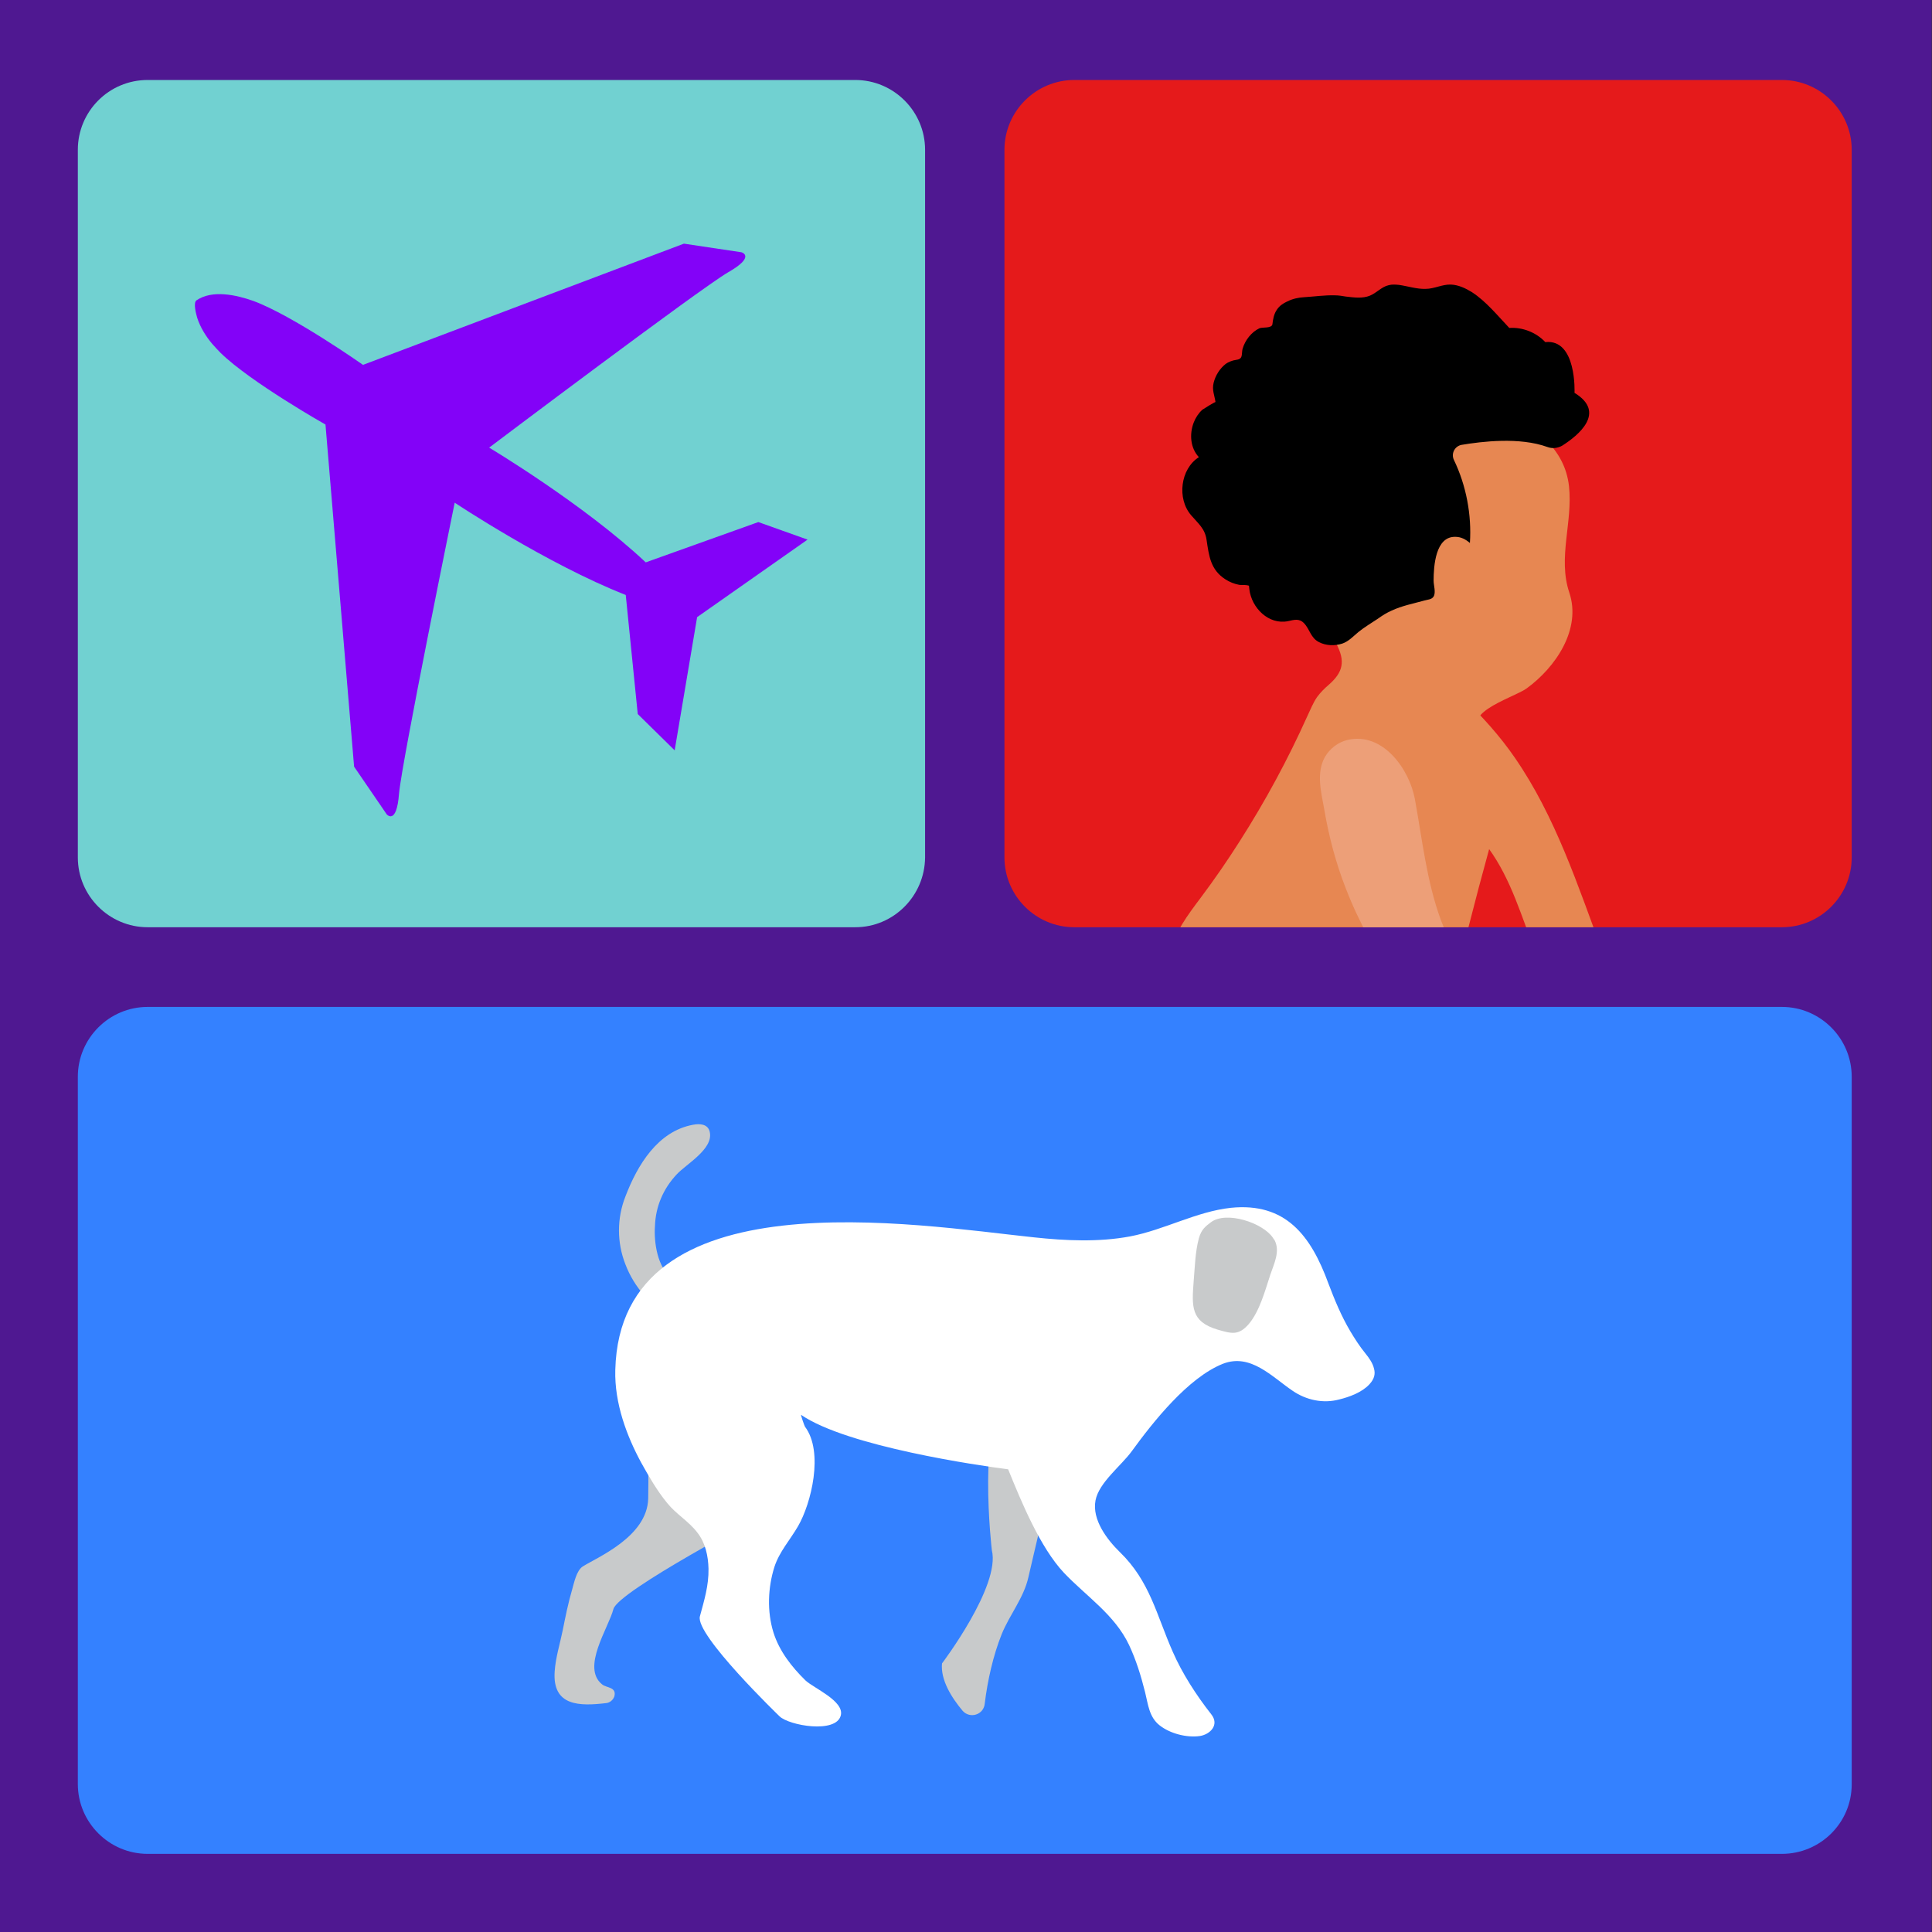 <?xml version="1.0" encoding="utf-8"?>
<!-- Generator: Adobe Illustrator 27.5.0, SVG Export Plug-In . SVG Version: 6.00 Build 0)  -->
<svg version="1.1" id="Layer_1" xmlns="http://www.w3.org/2000/svg" xmlns:xlink="http://www.w3.org/1999/xlink" x="0px" y="0px"
	 viewBox="0 0 628 628" style="enable-background:new 0 0 628 628;" xml:space="preserve">
<rect x="0" y="0" width="628" height="628" fill="#333333" stroke="none"/>
<style type="text/css">
	.st0{fill:#4F1891;}
	.st1{fill:#71D1D1;}
	.st2{fill:#3481FF;}
	.st3{fill:#E51A1B;}
	.st4{fill:#C8CACB;}
	.st5{fill:#FFFFFF;}
	.st6{fill:#8302F8;}
	.st7{clip-path:url(#SVGID_00000048503089052429233190000014626353221494040706_);}
	.st8{fill:#E78752;}
	.st9{fill:#B1B1B1;}
	.st10{fill:#ED9F78;}
</style>
<rect x="-0.8" class="st0" width="628.7" height="628.7"/>
<g>
	<path class="st1" d="M278,301.4H48c-12.5,0-22.7-10.2-22.7-22.7v-230C25.3,36.2,35.4,26,48,26h230c12.5,0,22.7,10.2,22.7,22.7v230
		C300.6,291.2,290.5,301.4,278,301.4z"/>
</g>
<g>
	<path class="st2" d="M579.2,602.6H48c-12.5,0-22.7-10.2-22.7-22.7V350c0-12.5,10.2-22.7,22.7-22.7h531.2
		c12.5,0,22.7,10.2,22.7,22.7v230C601.9,592.5,591.7,602.6,579.2,602.6z"/>
</g>
<g>
	<path class="st3" d="M579.2,301.4h-230c-12.5,0-22.7-10.2-22.7-22.7v-230c0-12.5,10.2-22.7,22.7-22.7h230
		c12.5,0,22.7,10.2,22.7,22.7v230C601.9,291.2,591.7,301.4,579.2,301.4z"/>
</g>
<g>
	<path class="st4" d="M218.5,415.4l-7,9.5c-0.2-1.1-0.9-2.3-2.1-3.8c-2.6-3-4.7-6.4-6.1-10.1c-2.8-7.1-2.8-15,0-22.1
		c3.9-10.2,10.5-21.2,22-23.3c2.1-0.4,4.8-0.3,5.4,2.3c1.3,5.6-7.7,10.5-10.8,13.9c-4.3,4.6-6.8,10.4-7,16.7
		C212.5,403.7,213.7,412.3,218.5,415.4z"/>
	<path class="st4" d="M312.9,556.1c-3.6-4.3-7.2-10-6.7-15.4c0,0,19.1-25.2,16.2-36.8c0,0-5-42,5.4-53.9l3.8-2.7
		c0,0,30.1-5.3,23.4,28.3c0,0.2-0.1,0.3-0.1,0.4c-7-0.7-13.7,0.2-14.6,7.7c-0.9,8.7-4.1,20.3-6,28.9c-1.5,6.8-6.1,12.2-8.7,18.6
		c-2.8,7-4.6,15.1-5.5,22.5C319.8,557.4,315.3,558.8,312.9,556.1z"/>
	<path class="st4" d="M247.7,492.6L210,455.2c0,0,1,18.2,0.7,31.9c-0.3,12.5-16.8,19.2-21.3,22.1c-2,1.3-2.8,5.3-3.4,7.4
		c-1.3,4.4-2.2,8.9-3.1,13.4c-0.9,4.4-2.3,8.8-2.6,13.3c-0.8,11.4,8.2,11.3,16.7,10.3c1.2-0.1,2.3-1,2.7-2.2c0.8-3.1-2.6-2.7-4-3.9
		c-6.8-5.5,2.1-18.3,3.7-24.5C201.1,517.1,247.7,492.6,247.7,492.6z"/>
	<path class="st5" d="M445.1,450c-2.4,2.6-6.5,4.1-9.8,4.9c-5.2,1.4-10.7,0.2-15.1-2.8c-6.8-4.6-13.7-12.3-22.7-8.8
		c-11.3,4.5-22.7,18.9-29.6,28.4c-3.4,4.7-10.7,10.2-11.8,16c-1.2,6.3,3.8,12.8,7.9,16.8c9.8,9.5,11.9,20.4,17.2,32.4
		c3.1,7.1,7.7,14.2,12.5,20.3c2.8,3.5-0.4,6.6-3.7,7.1c-4.3,0.6-9.7-0.8-13.1-3.5c-3.4-2.7-3.7-6.8-4.7-10.8
		c-1.3-5.2-2.9-10.4-5.2-15.3c-4.7-9.9-13.9-15.8-21.2-23.5c-7.7-8.2-13.8-23-18.1-33.6c-9.4-1.2-52.3-7.4-67.3-17.7
		c-0.2-0.1,1.1,3.7,1.3,3.9c6.1,8.2,2,24.9-2.3,32.3c-2.6,4.5-6.1,8.3-7.7,13.3c-2.1,6.7-2.4,14.4-0.3,21.2
		c1.9,6.1,6,11.3,10.4,15.6c2.6,2.5,12.7,6.7,11.5,11.4c-1.5,6-16.8,3.3-19.9,0.3c-0.1-0.1-27.5-26.5-25.9-32.5
		c1.4-5.2,2.9-10,2.8-15.5c-0.1-4.1-1-8.4-3.6-11.7c-2.8-3.7-6.9-6-9.8-9.6c-3.3-4-6-8.7-8.5-13.2c-4.6-8.5-8.7-19.2-8.4-30.1
		c1.6-63.6,97.8-47.1,136.1-43.1c10.3,1.1,21,1.6,31.2-0.3c11.1-2.1,21.6-8.1,32.8-9.3c17.8-1.8,26,9,31.7,24.6
		c2,5.3,4.2,10.6,7.1,15.5c1.5,2.5,3.1,5,4.9,7.2c1.3,1.6,2.4,3.2,2.8,4.9C447.1,446.5,446.8,448.2,445.1,450z"/>
	<path class="st4" d="M413.8,402.4c-3.2-4.9-15.2-8.9-20.2-5.1c-1.7,1.3-3.1,2.3-3.9,5.2c-1.2,4.4-1.3,9.4-1.7,14
		c-0.6,8.1-1,13.1,7.8,15.7c4.5,1.3,6.8,2,10.1-1.8c3.5-4.1,5.3-10.8,7-16c1.2-3.6,3.3-7.6,1.4-11.3
		C414.1,402.9,413.9,402.6,413.8,402.4z"/>
</g>
<g>
	<path class="st6" d="M262.5,175.4l-35.9,25.2l-7.3,43.3l-12-11.8l-3.9-38.7c-25.7-10.1-55.6-30-55.6-30s-17.2,84.2-18.1,94.6
		c-0.8,10.4-4,6.7-4,6.7l-10.6-15.5L105.8,138c0,0-24.4-13.8-34.1-23.3c-0.9-0.9-1.8-1.9-2.7-2.9c-2.1-2.5-3.9-5.4-4.9-8.5
		c-0.3-1.1-1.4-4.9-0.2-5.7c5.2-3.5,13-1.7,18.4,0.2c12.8,4.7,35.7,20.8,35.7,20.8l104.3-39.4L241,82c0,0,4.8,1.3-4.3,6.5
		c-9,5.2-77.7,57-77.7,57s30.8,18.4,50.9,37.3l36.6-13.1L262.5,175.4z"/>
</g>
<g>
	<defs>
		<path id="SVGID_1_" d="M579.2,301.4h-230c-12.5,0-22.7-10.2-22.7-22.7v-230c0-12.5,10.2-22.7,22.7-22.7h230
			c12.5,0,22.7,10.2,22.7,22.7v230C601.9,291.2,591.7,301.4,579.2,301.4z"/>
	</defs>
	<clipPath id="SVGID_00000161633292637080567500000001153808105575544721_">
		<use xlink:href="#SVGID_1_"  style="overflow:visible;"/>
	</clipPath>
	<g style="clip-path:url(#SVGID_00000161633292637080567500000001153808105575544721_);">
		<path class="st8" d="M510.6,340.6c-0.9-3.8-1.6-7.1-1.8-7.8c-1.9-8.3-6.6-15.6-9.7-23.4c-4.6-11.5-7.8-23.4-15.2-33.6
			c-7.4-10.3-17.3-18.5-26.2-27.3c-6.6-6.6-11.5-19.6-3.5-27.2c2.2-2.1,5.2-3.1,8.2-2.9c5.5,0.4,9.5,5,13.3,8.6
			c6.1,5.9,11.9,12.3,16.7,19.3c13.2,19.1,20.5,41.6,28.6,63.4c1.4,3.8,2.9,7.5,4,11.3c1.1,4,2,8,2.9,12c1.1,4.6,3.8,7.4,6.4,11.4
			c0.5,0.7,0.6,2.1-0.2,2.1c-0.7,0-2.1-1.6-2.6-2.1c-0.9-0.8-1.6-1.7-2.4-2.6c2.3,3,3.8,6.7,4.6,10.4c0.1,0.7,0.4,1.5,0.2,2.2
			c-0.2,0.6-0.7,1.3-1.2,0.6c-2.3-3.1-4.6-6.3-7-9.4c1.7,3.6,2.5,7.7,2.4,11.7c0,1.3-1.3,0.3-1.6-0.2c-1.7-3.2-3.2-6.5-4.5-9.9
			c0.8,2.3,0.6,4.9,0.3,7.3c-0.2,1.3-0.4,2.5-0.8,3.7c-0.3,0.9-1,1.8-1.9,1c-0.6-0.6-0.7-1.7-0.7-2.5c-0.1-2.8-0.1-5.7-0.2-8.5
			c0,0.1-0.7,0.9-0.8,1c-0.8,1.5-0.9,3.2-1.4,4.8c-0.4,1.2-1.4,2.6-2.3,0.9c-0.6-1.2-0.6-2.6-0.9-3.8
			C512.2,347.6,511.4,344.1,510.6,340.6z"/>
		<path class="st8" d="M544.2,430c-0.7-0.4-1.5-0.6-2.3-0.7c-1.7-0.4-3.4-0.6-5.1-1c-5.8-1.1-11.7-2.2-17.5-3.4
			c-1.4-0.3-2.9-0.5-4.1-1.4c-1.6-1.2-1.6-2.9-1.6-4.7c0.1-3.4-0.1-6.8,0.2-10.2c0.3-3.5,0.9-6.9,1.2-10.4c0.7-6.8,1.2-13.7,0-20.5
			c-0.2-1.3-0.5-2.7-0.9-4c-1.7-5.9-4.7-11.3-8.4-16.2c-8.1-11.1-20-20.5-33.7-20.9c-10.5-0.3-22.2,6.6-25.3,16.9
			c-2.8,9.3,0.7,26,12.3,26.9c6.4,0.5,12.8,0.4,19.2-0.4c5,18.6,10.1,37.2,15.1,55.8c0.6,2.1,1.3,4.5,3.4,5.5c1.8,0.9,4,0.6,5.9,0.7
			c11.8,0.1,23.8,0.1,35.3-3c2.1-0.6,4.3-1.3,6.1-2.7c1.3-1,2.3-2.6,2-4.3C545.8,431.1,545.1,430.4,544.2,430z"/>
		<g>
			<path class="st8" d="M510.1,192.6c4,11.9-4.4,24.3-13.9,31.2c-4.5,3.2-24.8,8.9-11.7,15.9c2.5,1.3,2.7,8.2,2.9,10.5
				c0.4,4.3,0,8.7-0.6,13c-1.3,8.6-3.9,16.8-6.1,25.2c-3.4,13.1-6.8,26.2-10.2,39.3c-2.2,8.5-3.7,17.4-7.5,25.3
				c-2.3,4.8-5.6,9.4-9.9,12.6c-3.6,2.6-9.2,4.9-13.5,2.4c-5.4-3.1-7.5-10.9-11.6-15.3c-6-6.4-13.4-11.3-21.7-14.3
				c-7.2-2.7-15.8-3.7-21-10.1c-2.1-2.6-4.1-5.2-5.1-8.5c-0.9-3.2-0.9-6.5-0.1-9.7c1.6-6.9,6-12.7,10.2-18.3
				c4.5-6,8.7-12.1,12.7-18.4c8.3-13,15.6-26.5,21.9-40.5c1-2.1,1.9-4.4,3.2-6.3c1.1-1.5,2.4-2.8,3.8-4c4.7-4.1,5.5-7.7,2.4-13.5
				c-2.3-4.3-6.2-7.5-10-10.5c-7.4-5.8-17.1-11.8-17.6-22.3c-0.1-2.6,0.1-5.2,0.4-7.8c0.7-5.3,2.1-10.6,4.2-15.6
				c4.3-10.1,11.7-18.8,21.4-24.2c6.2-3.4,13.2-5.5,20.3-5.7c8.3-0.2,16.4,2,24.2,5.3c4,1.6,7.8,3.5,11.6,5.5
				c10.2,5.2,19.8,11.9,21.2,24.2C511.3,169.7,506.3,181.3,510.1,192.6z"/>
		</g>
		<path d="M511.8,127.7c0,0,0.8-17.6-9.5-16.5c-3-3.2-7.5-4.9-11.7-4.6c-3.8-4-7.5-8.6-12.1-11.6c-2.1-1.3-4.4-2.4-6.9-2.5
			c-2.8-0.1-5.4,1.4-8.2,1.4c-2.9,0.1-5.8-0.9-8.7-1.3c-1.1-0.1-2.2-0.2-3.3,0.1c-2.3,0.5-3.9,2.5-6.1,3.4c-2.4,1-5.2,0.6-7.8,0.3
			c-1.2-0.2-2.4-0.4-3.6-0.4c-3.3-0.1-6.6,0.4-9.9,0.6c-1.9,0.1-3.8,0.5-5.6,1.4c-1.3,0.6-2.5,1.4-3.3,2.6c-1,1.4-1.3,3.1-1.5,4.8
			c-0.2,1.4-3.3,0.9-4.2,1.3c-2.6,1.2-4.7,3.9-5.5,6.7c-0.3,1.1,0,2.7-0.9,3.2c-0.4,0.3-0.9,0.3-1.3,0.4c-1,0.1-2.5,0.7-3.3,1.3
			c-1.9,1.5-3.3,3.7-3.9,6.1c-0.6,2.4,0.3,4.1,0.6,6.3c0-0.2-3.9,2.2-4.3,2.5c-1.2,1.1-2.2,2.6-2.8,4.2c-1.4,3.7-1.1,8.2,1.7,11.2
			c-6,3.8-7.2,13.5-2.5,18.9c2.2,2.6,4.5,4.3,5,8c0.8,5.3,1.3,9.7,6.1,12.8c1.4,0.9,2.9,1.5,4.5,1.8c0.7,0.1,1.6,0,2.3,0.1
			c1.2,0.2,0.8,0,1,1.3c0.7,6.1,6.3,11.7,12.6,10.4c1.9-0.4,3.6-1,5.2,0.7c1.9,2,2.1,4.7,4.8,6.1c2.3,1.2,5.1,1.3,7.6,0.5
			c2.1-0.7,3.6-2.4,5.3-3.8c2-1.6,4.2-2.9,6.3-4.3c1.4-1,2.8-1.9,4.4-2.6c3.4-1.6,7.1-2.3,10.7-3.3c1-0.3,2.4-0.3,3-1.3
			c0.8-1.3,0-3.7,0-5.1c0-4.8,0.6-14.5,7.1-14.3c1.8,0,3.3,0.8,4.7,2c0.6-9.2-1.2-18.7-5.2-27l0,0c-1-2.1,0.3-4.5,2.5-4.9
			c6.6-1.1,18.8-2.6,27.9,0.7c1.6,0.6,3.4,0.4,4.9-0.5C512.9,141.6,522.3,134.1,511.8,127.7z"/>
		<path class="st9" d="M467.3,349.2c-0.4,1.7-0.8,3.4-1.6,5c-6.3,12.9-23.7-3.2-30-8.5c-13.4-11.5-27.6-21.8-41.1-33.1
			c-11.8-9.9-16.2-12.2-25.8,1.8c-7.1,10.4-11.2,23-11.3,35.9c0,8.6,1.5,19.4,5.8,27c9.9,17.3,11.7-0.3,14.9-8.9
			c2.6-7.1,8.2-12.5,15.1-15.5c19.4-8.4,34.6,5.5,48.5,18c4.3,3.9,9.3,7.9,15.1,8.9c5.3,0.9,10.8-1,12.7-6.4
			c0.9-2.6,0.9-5.4,0.9-8.2c0.1-7.5,3.5-20.6,0.9-27.7C469.5,339.5,468,346.3,467.3,349.2z"/>
		<path class="st10" d="M501.2,485.7c-0.9-1.4-2.6-1.9-4.2-2.3c-6.1-1.6-12.1-3.2-18.2-4.9c-3-0.8-6.1-1.7-8.3-3.8
			c-2.2-2.1-3.2-5.1-4-8c-3.4-12.2-4.9-24.9-4.3-37.6c0.5-10.7,2.4-21.2,2.4-31.9c0-20.8-10.2-34.5-26.4-40.9
			c-10.4-8-24.4-12.8-34.8-11.5c-8.6,1-16.7,5-23.3,10.6c-5.8,4.9-10.7,11.7-10.8,19.3c0,12.1,11.6,22.3,21.5,27.4
			c10.1,5.1,21.4,7.3,32.6,9.4c-4.3,13.3-0.8,27.9,4.2,41c5,13.1,11.4,25.9,13.2,39.8c0.6,4.5,1.3,10.1,5.6,11.8
			c1.7,0.7,3.6,0.5,5.5,0.3c14.8-1.6,29.4-5,43.4-10.3C498.9,492.8,503.4,489,501.2,485.7z"/>
		<path class="st10" d="M509.4,360.7c-2.8-3.1-5.3-5.6-5.8-6.2c-6.2-6.6-9.8-15-14.8-22.4c-7.4-10.8-15.9-20.7-20.5-33.2
			c-4.6-12.6-6-26.1-8.4-39.2c-1.8-9.7-10.4-21.8-21.8-19.2c-3.1,0.7-5.8,2.8-7.4,5.5c-2.9,5.1-1.3,11.4-0.3,16.8
			c1.5,8.9,3.8,17.7,7.1,26.1c8.9,22.9,24.3,42.7,38.7,62.7c2.5,3.4,4.9,6.9,7.6,10.2c2.8,3.4,5.9,6.5,8.8,9.7
			c3.4,3.7,4.3,7.7,6.3,12.4c0.4,0.8,1.5,1.8,2,1c0.4-0.6-0.2-2.8-0.3-3.5c-0.2-1.2-0.5-2.4-0.9-3.6c1.2,3.8,3.6,7.3,6.4,10.2
			c0.5,0.5,1,1.2,1.8,1.5c0.6,0.2,1.6,0.2,1.2-0.7c-1.4-3.9-2.8-7.8-4.1-11.7c2.2,3.6,5.2,6.8,8.8,9c1.2,0.7,1-0.9,0.7-1.5
			c-1.8-3.4-3.9-6.6-6-9.9c1.6,2.1,4,3.5,6.2,4.6c1.2,0.6,2.4,1.1,3.7,1.5c1,0.3,2.2,0.3,2-1.1c-0.1-0.9-1.1-1.6-1.8-2.1
			c-2.4-1.8-4.9-3.5-7.3-5.2c0.1,0.1,1.1-0.1,1.4-0.1c1.8,0.2,3.3,1.1,5,1.6c1.3,0.3,3.1,0.3,2.2-1.5c-0.7-1.2-1.9-2.1-2.8-3.1
			C514.7,366.4,512,363.5,509.4,360.7z"/>
	</g>
</g>
</svg>
